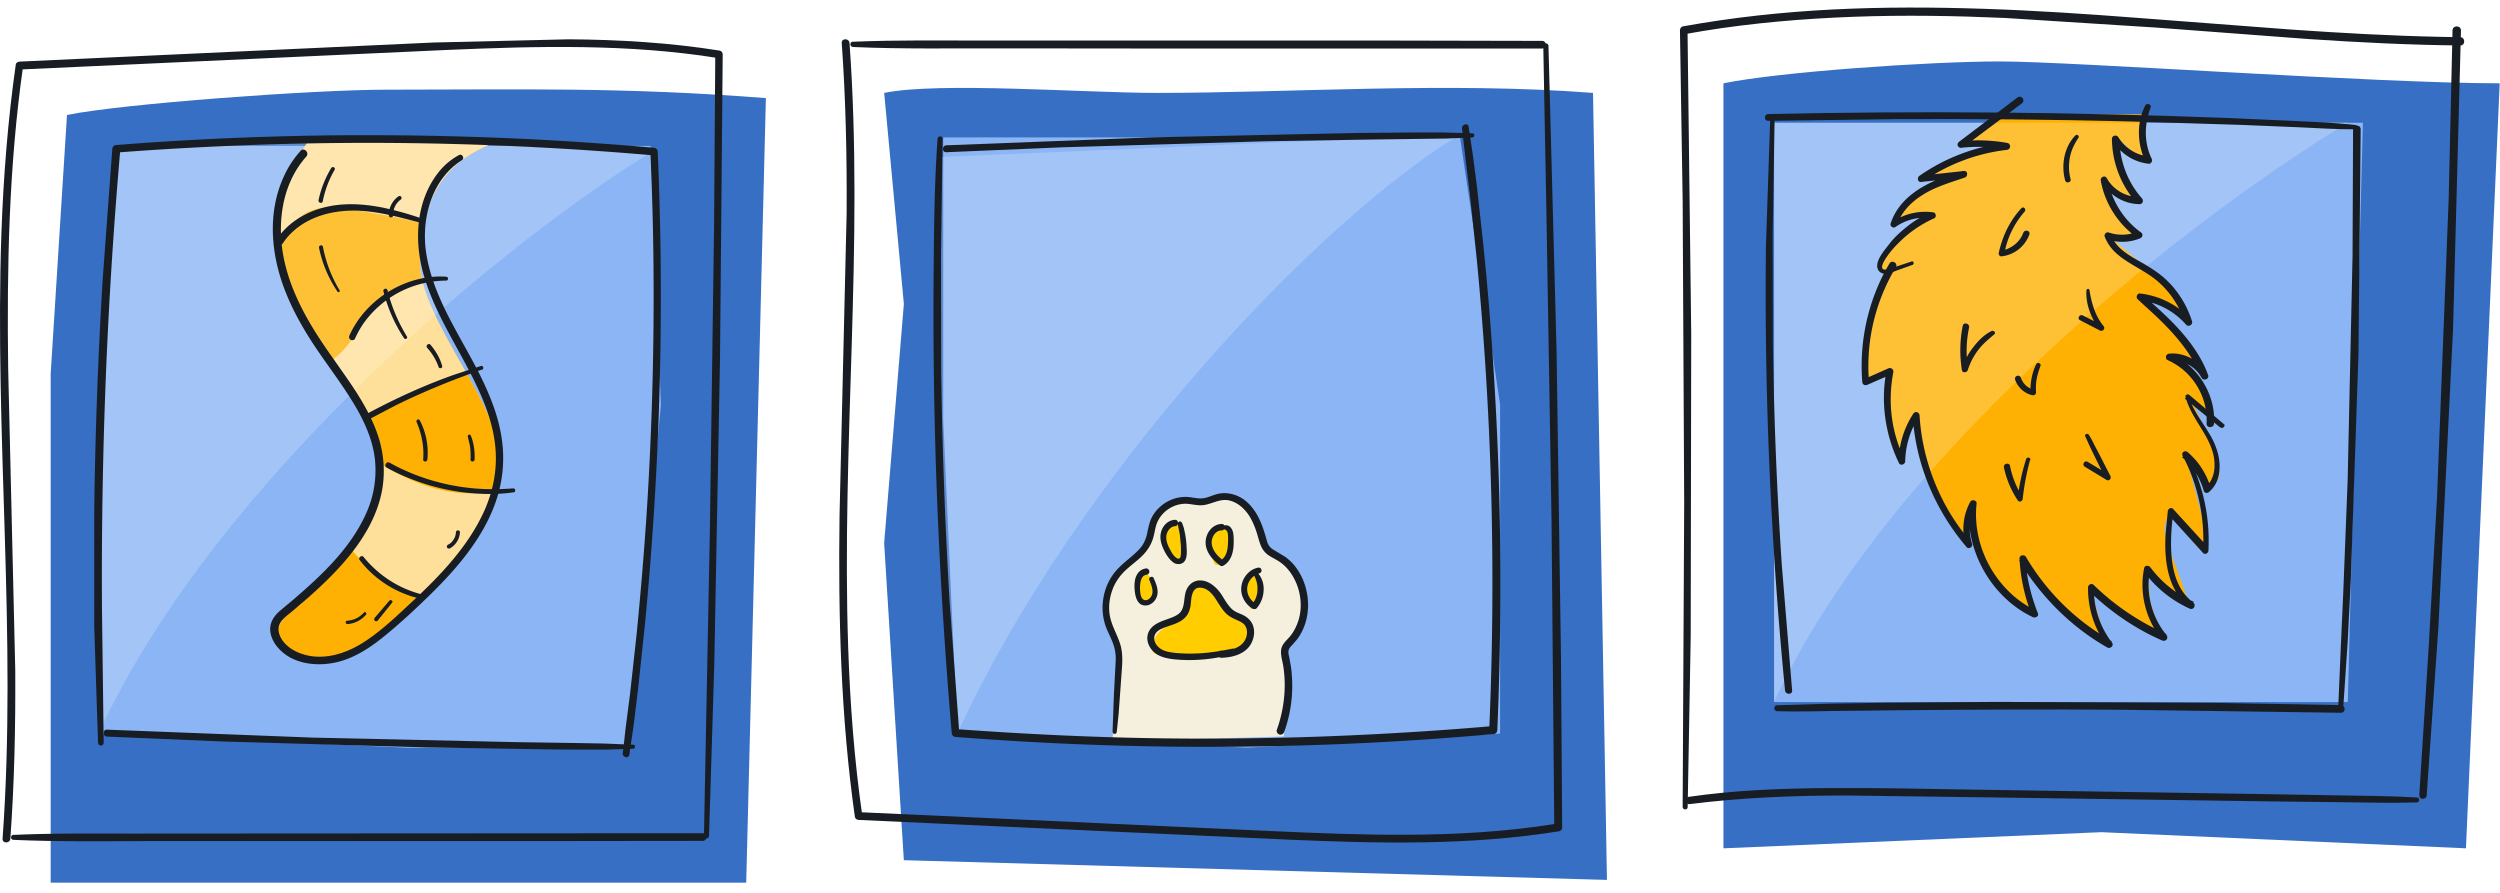 <svg xmlns="http://www.w3.org/2000/svg" xmlns:xlink="http://www.w3.org/1999/xlink" width="196" height="70" fill="none"><style><![CDATA[.B{fill:#366fc4}.C{fill:#8bb5f4}.D{fill:#feb103}.E{fill-rule:evenodd}.F{fill:#181d23}.G{color-interpolation-filters:sRGB}.H{flood-opacity:0}]]></style><g filter="url(#A)" class="B"><path d="M189.802 62.98l2.646-59.976c-9.62 0-33.527-1.715-39.172-1.715s-17.423.833-21.686 1.715V62.98l29.625-1.265 28.587 1.265z"/></g><path d="M139.087 9.62h46.166l-1.184 45.423h-44.982V9.62z" class="C"/><path d="M168.083 12.708V8.96h-11.136l-2.866 2.122 3.142.386c.193.027-1.213.248-2.315.44-.882.154-3.032 1.314-3.997 1.874h2.73c-.597.165-2.012.628-2.894 1.158s-1.93 1.93-2.343 2.563c.165-.064.65-.28 1.268-.634s1.433-.147 1.764 0l-1.93 1.268c-1.048.717-2.04 2.453-2.205 2.922-.133.375.46.285.77.193a29.41 29.41 0 0 1-1.185 2.756c-.595 1.213-.707 4.364-.69 5.788l2.04-.827-.36 3.61c-.1 1.52.818 2.857 1.296 3.335l.165-1.24c.088-.55.698-1.626.992-2.095.01 1.102.182 3.605.8 4.796l2.92 5.072.552-3.032c.01 1.13.23 3.76 1.047 5.237s3.06 2.84 4.08 3.335c-.165-.303-.53-1.036-.66-1.544s-.184-1.957-.193-2.618l2.48 3.86c.838 1.28 2.922 2.187 3.86 2.48a21.07 21.07 0 0 1-.634-1.654c-.242-.728-.56-2.178-.69-2.81l2.012 2.288c.794.816 2.72 1.645 3.583 1.957l-.882-2.7c-.154-.706-.174-2.187-.165-2.84l1.047 1.13c.64.684 1.718 1.534 2.178 1.874l-1.792-4.96c-.463-1.6.193-2.086.58-2.122.873 1.415 2.618 3.92 2.618 2.618 0-1.626-1.93-7.414-1.57-7.22.287.154 1.167 1.975 1.57 2.866 0-.074.116-.32.58-.717.58-.496.386-.937-.303-2.922a28.74 28.74 0 0 0-1.681-3.804l1.68 1.433a7.47 7.47 0 0 1-.276-1.433c-.055-.717-3.4-3.363-2.618-3.307.617.044 1.856.882 2.398 1.295a11.69 11.69 0 0 0-1.185-1.957c-.574-.75-2.83-2.977-3.887-3.997.1.046.524.193 1.406.413s2.02 1.01 2.48 1.378c-.294-.625-1.263-2.194-2.784-3.473l-3.725-3.154c.137.096.482.232 1.106.232h1.654c-.12-.092-.496-.402-1.047-.91s-1.406-2.472-1.764-3.4a12.32 12.32 0 0 0 1.157 1.047c.53.42 1.232.542 1.516.55-.12-.322-.468-1.14-.91-1.847s-.92-2.572-1.103-3.418l2.316 2.095z" class="D"/><path opacity=".2" d="M139.087 9.62h44.982c-11.1 6.688-35.633 25.137-44.982 45.423V9.62z" fill="#fff" class="E"/><g class="F"><path d="M189.473 62.91c-1.88.053-3.762.013-5.643-.013l-5.642-.066-22.334-.318-11.087-.146c-4.12 0-8.225.16-12.305.676-.318.04-.398-.517-.08-.57 3.656-.53 7.352-.662 11.048-.69s7.378.066 11.073.12l22.347.344 6.265.106c2.133.04 4.265.04 6.385.172.225.013.225.384-.027.384z"/><path d="M131.92 63.253l.12-23.817-.12-23.697-.212-13.365c0-.132.092-.278.225-.305 3.88-.702 7.815-1.126 11.75-1.325 3.948-.2 7.908-.185 11.87-.053 3.974.132 7.948.397 11.92.702l12 .914c3.974.278 7.96.503 11.935.583l1.47.026c.423 0 .423.662 0 .65-3.96-.04-7.922-.238-11.882-.503l-11.948-.9-11.87-.755c-3.934-.172-7.88-.238-11.816-.093-3.96.146-7.92.477-11.828 1.113l-1.457.252c.08-.106.16-.2.225-.305l.29 23.817-.04 23.697-.238 13.365c.026.265-.397.278-.397 0z"/><path d="M189.672 62.353l.742-11.696.65-11.696.914-23.42.3-13.153c0-.424.663-.424.663 0l-.623 23.432-1.152 23.42-.914 13.127c-.027.344-.583.358-.57-.013zm-50.336-7.06l4.32-.132 4.318-.066 8.65-.066 17.207.08 9.7.172c.384.013.384.6 0 .6l-17.3-.238c-5.735-.04-11.47-.013-17.206.04l-4.848.053c-1.616.026-3.232.066-4.85.026-.3-.026-.3-.464 0-.477z"/><path d="M183.327 55.266l.186-4.398.198-4.398.345-8.81.384-17.63.04-9.895c0-.384.596-.384.596 0l-.173 17.63-.596 17.617-.25 4.94-.332 4.94c-.013.265-.397.265-.397 0z"/><path d="M184.69 10.136c-1.496.013-2.993-.093-4.5-.16l-4.5-.185-8.98-.278c-5.988-.146-11.988-.2-17.99-.172l-10.093.132c-.345.013-.345-.517 0-.53 5.987-.132 11.987-.172 17.988-.12s11.988.2 17.975.424l5.047.225c1.682.08 3.364.132 5.033.33.212.026.226.33 0 .33z"/><path d="M139.125 9.447l-.146 8.782.013 8.7a331.46 331.46 0 0 0 .702 17.379l.808 9.815c.04.358-.516.358-.556 0a319.99 319.99 0 0 1-1.219-17.432 316.97 316.97 0 0 1-.278-17.38l.33-9.842c.027-.238.345-.238.345-.013zm29.485-1.02c-.5 1.298-.53 2.755.08 4.014.08.16-.013.4-.225.397a3.72 3.72 0 0 1-2.795-1.775l.5-.133c.013 1.696.636 3.364 1.762 4.623.145.172.053.45-.186.45-1.218 0-2.384-.7-2.967-1.75l.464-.2c.3 1.656 1.232 3.18 2.6 4.16.2.133.146.384-.066.477a3.73 3.73 0 0 1-2.57.079l.318-.318c.4 1.086 1.55 1.656 2.504 2.2.543.318 1.06.65 1.536 1.046a7.28 7.28 0 0 1 1.312 1.47 7.72 7.72 0 0 1 .98 2.027c.08.252-.278.477-.464.265-.914-1.047-2.2-1.748-3.6-1.907l.185-.45c1.6 1.417 3.22 2.835 4.345 4.676a8.44 8.44 0 0 1 .795 1.629c.105.305-.358.5-.517.212-.477-.914-1.5-1.43-2.517-1.35l.133-.503c1.616.702 2.834 2.212 3.232 3.934a5.25 5.25 0 0 1 .132 1.51c-.026.37-.596.37-.583 0 .093-1.63-.636-3.232-1.894-4.265a5.34 5.34 0 0 0-1.166-.715c-.106-.04-.145-.2-.12-.305.027-.12.146-.185.252-.2 1.205-.106 2.4.556 3.007 1.603l-.517.212c-.78-1.934-2.16-3.47-3.67-4.888l-1.3-1.192c-.16-.146-.04-.477.185-.45 1.523.172 2.967.888 3.987 2.04l-.463.265c-.398-1.258-1.126-2.384-2.12-3.245-.914-.795-2.053-1.245-2.993-1.987-.517-.4-.94-.9-1.18-1.537-.067-.186.145-.384.318-.318a3.25 3.25 0 0 0 2.291-.079l-.066.477c-1.484-1.046-2.53-2.676-2.848-4.464-.053-.265.318-.464.464-.2a2.92 2.92 0 0 0 2.516 1.484l-.185.45c-1.22-1.378-1.908-3.166-1.92-5.007 0-.265.358-.358.5-.133.504.82 1.378 1.404 2.345 1.5l-.225.397c-.65-1.4-.702-3.06.013-4.424.146-.16.5-.027.4.185z"/><path d="M174.068 33.516l-2.782-2.265.305-.172c.358 1.152 1.152 2.093 1.748 3.14.504.9.808 1.934.623 2.967a2.31 2.31 0 0 1-.781 1.391c-.133.12-.358.08-.41-.106a5.32 5.32 0 0 0-1.696-2.623l.384-.29c.954 1.815 1.537 3.815 1.67 5.868a15.69 15.69 0 0 1 .013 1.749c-.013.2-.278.344-.424.172l-2.755-3.033.424-.172c-.133 1.033-.212 2.08-.16 3.113.053.967.225 1.96.702 2.808.265.477.622.874 1.046 1.205.106.08.106.265.027.37-.093.12-.226.133-.358.066a9.13 9.13 0 0 1-3.577-2.914l.49-.066c-.345 1.762.145 3.67 1.284 5.047.212.252-.04.57-.344.437-2.146-.94-4.12-2.305-5.79-3.947l.45-.185a6.94 6.94 0 0 0 1.43 4.318c.173.225-.16.503-.37.37-2.226-1.258-4.173-3.007-5.723-5.047a18.39 18.39 0 0 1-1.205-1.788l.5-.133c.093 1.47.437 2.914.98 4.28.106.252-.212.397-.397.305-2.557-1.205-4.398-3.775-4.888-6.544-.133-.782-.172-1.576-.093-2.37l.5.133c-.503.927-.596 2.027-.278 3.033.08.238-.265.464-.437.252-1.92-2.252-3.285-4.967-3.894-7.868-.173-.82-.28-1.643-.332-2.477l.49.132a6.69 6.69 0 0 0-1.073 3.497c0 .238-.37.384-.49.132-1.086-2.24-1.457-4.835-.966-7.272l.397.305-1.908.835c-.185.08-.384-.013-.397-.225a15.92 15.92 0 0 1 1.166-7.365 14.44 14.44 0 0 1 .967-1.921c.185-.318.69-.027.5.29-1.26 2.106-2 4.477-2.133 6.928-.04.69-.026 1.39.027 2.08l-.398-.225 1.908-.848c.212-.093.437.066.397.305-.45 2.318-.16 4.755.914 6.875l-.5.132a7.06 7.06 0 0 1 1.152-3.762c.146-.225.464-.133.49.133.172 2.848 1.086 5.63 2.622 8.04.437.676.914 1.325 1.457 1.934l-.437.252c-.37-1.14-.238-2.397.33-3.444.12-.225.53-.132.5.133-.29 2.69.835 5.404 2.848 7.193a7.97 7.97 0 0 0 1.881 1.232l-.397.305c-.57-1.417-.888-2.9-.967-4.424-.013-.265.358-.344.5-.133 1.26 2.146 2.967 4.027 4.98 5.484.57.41 1.165.78 1.76 1.14l-.37.37a7.46 7.46 0 0 1-1.497-4.596c0-.225.29-.358.45-.185 1.656 1.616 3.577 2.9 5.696 3.84l-.344.437c-1.272-1.55-1.802-3.616-1.405-5.6.053-.252.37-.225.49-.066a8.39 8.39 0 0 0 3.404 2.702l-.278.477c-1.775-1.338-2.053-3.696-1.934-5.762l.172-1.815c.026-.2.265-.344.424-.172l2.768 3.033-.424.172a14.41 14.41 0 0 0-.9-5.842c-.2-.53-.437-1.033-.702-1.537-.133-.252.172-.464.384-.29.874.73 1.5 1.735 1.828 2.835l-.41-.106c.715-.61.795-1.6.623-2.45-.226-1.06-.86-1.934-1.404-2.848-.332-.556-.623-1.126-.795-1.735-.053-.185.172-.29.304-.172l2.742 2.318c.067.146-.145.344-.29.225z"/><path d="M149.92 20.773l-1.073.384c-.304.106-.622.265-.953.305-.28.026-.544-.08-.663-.344-.106-.238-.053-.503.04-.73.106-.265.278-.503.437-.73l.57-.73c.397-.464.86-.874 1.338-1.245.543-.424 1.14-.768 1.775-1.06l.132.477c-1.033-.132-2.066.093-2.927.702-.186.12-.438-.08-.37-.278.596-1.84 2.278-2.914 4-3.577l1.682-.556.067.517-3.365.358c-.278.026-.318-.344-.132-.477a15.03 15.03 0 0 1 6.835-2.596l-.067.53a11.56 11.56 0 0 0-3.51-.133c-.106.013-.225-.093-.252-.185-.04-.12.027-.225.12-.3L158.2 7.62c.12-.093.318-.013.397.106.08.146.027.305-.106.397l-4.622 3.457-.133-.5a12.53 12.53 0 0 1 3.656.132c.132.027.212.172.2.3-.027.146-.133.225-.265.24a14.36 14.36 0 0 0-6.584 2.5l-.132-.477 3.365-.37c.304-.04.33.424.066.517-1.166.397-2.345.73-3.378 1.404-.874.556-1.643 1.364-1.96 2.37l-.37-.278a4.56 4.56 0 0 1 3.245-.768c.212.026.252.384.066.464a9.14 9.14 0 0 0-2.636 1.775c-.384.37-.742.755-1.046 1.192-.133.185-.742 1.06-.16 1.06.145 0 .278-.053.4-.093l.53-.172 1.086-.358c.212-.12.305.2.093.265zm13.034-9.975c-.317.477-.57.98-.675 1.55-.106.556-.093 1.126.053 1.682.08.278-.345.384-.424.12-.33-1.192-.08-2.636.808-3.537.12-.12.33.04.238.185zm.86 11.948c.16.993.438 2.013 1.1 2.808.172.2-.04.464-.278.358l-1.563-.808c-.252-.132-.027-.503.225-.37l1.576.795-.305.305c-.596-.887-1.06-1.947-.993-3.047-.013-.146.212-.2.238-.04zm-.053 11.34c.173.252.305.53.438.795l.423.808.835 1.63c.093.2-.106.424-.305.305l-1.708-1.033c-.24-.146-.027-.53.225-.384l1.722 1.033-.305.305-.82-1.67-.398-.82-.384-.848c-.08-.172.186-.265.278-.12zm-4.61 2a19.57 19.57 0 0 0-.57 3.02c-.026.212-.278.305-.4.106a7.49 7.49 0 0 1-1.073-2.557c-.067-.305.4-.437.476-.132.173.874.504 1.7.994 2.464l-.4.106c.133-1.06.345-2.093.676-3.113.066-.186.384-.106.318.106zm-2.808-9.868c-.45.384-.9.755-1.26 1.232a5.28 5.28 0 0 0-.808 1.563c-.066.212-.424.252-.463 0a9.85 9.85 0 0 1 .066-3.471c.066-.318.556-.186.5.132-.225 1.046-.252 2.146-.093 3.206h-.463a5.4 5.4 0 0 1 .9-1.682c.384-.5.86-.98 1.418-1.245.172-.08.37.133.212.265zm2.4-9.643c-.82.94-1.417 2.12-1.602 3.364l-.28-.278c.782-.133 1.484-.65 1.762-1.404.106-.305.596-.172.477.132a2.63 2.63 0 0 1-2.186 1.71c-.16.013-.238-.16-.212-.278.292-1.3.86-2.517 1.775-3.497.173-.172.4.08.265.252zm1.232 12.106c-.12.33-.238.676-.3 1.033-.066.344-.066.702-.053 1.06.013.146-.146.24-.278.212-.636-.132-1.153-.623-1.365-1.232a.24.24 0 0 1 .173-.29c.132-.04.25.04.3.172.146.464.543.808 1.02.927l-.278.212c-.027-.755.106-1.55.45-2.225.093-.186.398-.066.33.132z"/></g><g filter="url(#B)" class="B"><path d="M122.458 65.456l-1.094-61.7c-11.32-.882-23.765 0-34.182 0-5.645 0-17.128-.882-21.39 0l1.543 16.54L65.79 39.05l1.543 24.862 55.124 1.544z"/></g><path d="M73.95 10.772h40.518l3.14 20.947v25.798L97.763 58.62l-22.71-1.102-1.103-24.642V10.772z" class="C"/><path d="M101.015 53.66c.044 1.588-.24 3.38-.386 4.08l-13.45.386c.294-1.82.827-5.755.606-6.946-.276-1.488-.717-1.984-.937-3.197s.055-1.488.937-2.866 2.26-2.315 2.646-3.473.386-1.6 1.6-2.26 1.102.1 2.536 0 .55-1.158 1.874-.33 2.095 1.433 2.425 2.59.22 1.268.992 1.764 1.654 1.158 2.48 3.087-1.323 3.804-1.323 4.3-.055.882 0 2.867z" fill="#f5f0dd"/><path d="M97.956 49.084c-.066-.706-1-.9-1.46-.9-.23-.017-1.488-1.82-2.15-2.453s-1.02.22-.937.9-.772 1.68-1.268 2.067-1.378.55-1.792 1.736 1.103.9 2.288 1.02 3.06 0 4.327-.496 1.075-.992.992-1.874zm-7.304-2.454c.303-.468-.524-1.6-.965-1.8-.468 0-.66 1.543-.138 2.288s.8-.027 1.103-.496zm.634-4.134c-.413-.854.303-1.433.855-1.654.165.046.496.226.496.58 0 .44.165 2.343-.276 2.73s-.662-.8-1.075-1.654zm3.5.33c-.33-.744.083-1.02 1.075-1.406 1.075.138.634 2.15-.1 2.73s-.634-.58-.965-1.323zm2.784 3.803c-.386-.496.22-1.406.8-1.8.9.7.386 1.8 0 2.646s-.413-.358-.8-.854z" fill="#ffcd00"/><path opacity=".2" d="M73.508 12.316l40.96-1.764C103.37 17.24 84.4 37.232 75.05 57.518l-1.543-22.932v-22.27z" fill="#fff" class="E"/><g class="F"><path d="M121.4 3.603l.635 23.936.345 23.936.093 13.405c0 .12-.093.265-.226.29-6.994 1.126-14.08.967-21.127.662l-33.805-1.55c-.12 0-.265-.093-.29-.225-1.113-7.828-1.31-15.75-1.205-23.644l.556-23.697c.026-4.45-.066-8.9-.384-13.34-.026-.397.583-.397.61 0 .57 7.88.41 15.79.172 23.67s-.543 15.776-.278 23.67c.146 4.41.477 8.822 1.1 13.18-.093-.08-.2-.146-.29-.225l32.347 1.484c3.524.16 7.034.305 10.558.29 3.973-.013 7.947-.238 11.868-.874-.08.093-.145.2-.225.29l-.212-23.936-.397-23.936-.252-13.392c-.013-.265.397-.265.41 0z"/><path d="M66.864 3.272c3.523-.146 7.047-.093 10.57-.093h31.593l11.868.026c.398 0 .398.6 0 .6h-21.14c-7.007 0-14.014 0-21.022-.013-3.947-.013-7.908.066-11.855-.106-.278-.026-.278-.4-.013-.424zm48.56 7.51l-2.054.08-6.013.08-8.067.132-16.054.477-9.047.384c-.358.013-.344-.53 0-.543l16.134-.623 16.054-.344 4.53-.04h2.225l2.305.066c.2 0 .2.318-.013.33z"/><path d="M73.898 10.876l-.12 9.14.013 9.047c.08 6.054.305 12.12.662 18.16l.755 10.24-.305-.305c5.47.4 10.94.662 16.425.73 5.497.066 10.994-.04 16.5-.33a267.82 267.82 0 0 0 9.233-.636l-.305.305a268.41 268.41 0 0 0 .16-18.452c-.16-6.12-.543-12.24-1.126-18.333l-.543-5.126-.318-2.6-.304-2.623c-.053-.344.476-.5.516-.146l.345 2.305.3 2.33.503 4.57a239.74 239.74 0 0 1 .769 9.246 259.67 259.67 0 0 1 .569 18.452 271.21 271.21 0 0 1-.238 10.398c-.013.172-.133.3-.305.305a251.67 251.67 0 0 1-16.425.927c-5.497.132-10.995.08-16.492-.146-3.086-.133-6.16-.318-9.246-.556-.172-.013-.3-.132-.305-.305a396.26 396.26 0 0 1-1.14-18.147c-.24-6.053-.33-12.12-.278-18.174.026-3.418.066-6.848.305-10.266.026-.252.4-.265.4 0zm22.836 40.348c-.98.33-2.013.477-3.047.517a11.49 11.49 0 0 1-1.51-.04c-.464-.04-.94-.12-1.35-.33-.7-.358-1.14-1.245-.702-1.96.33-.53.98-.715 1.523-.914.265-.093.53-.2.755-.37.24-.185.344-.45.397-.755.066-.344.066-.702.186-1.046.132-.358.397-.662.768-.768.808-.238 1.563.397 1.987 1.02.212.318.397.676.65.967a1.56 1.56 0 0 0 .411.371c.2.12.4.185.6.278.4.185.742.5.86.94.12.4.053.86-.132 1.245-.424.888-1.47 1.166-2.37 1.192-.37.013-.37-.583 0-.57.662.013 1.47-.172 1.828-.782.146-.252.212-.556.16-.848-.066-.33-.278-.53-.57-.662-.358-.172-.702-.3-.993-.556-.278-.252-.477-.57-.675-.874-.318-.517-.715-1.166-1.404-1.205-.702-.04-.7.86-.755 1.35-.053.33-.146.65-.358.9a1.72 1.72 0 0 1-.636.477c-.477.238-1.033.33-1.484.6-.172.12-.318.265-.37.5-.066.318.106.623.33.835.318.3.768.384 1.18.437.503.053 1.007.08 1.5.066 1.047-.013 2.08-.172 3.1-.384.252-.066.344.3.106.37zm1.908-6.266c.318.384.464.86.424 1.364a2.26 2.26 0 0 1-.543 1.364c-.066.08-.2.08-.3.04-.6-.33-.993-1.046-.9-1.735.08-.7.6-1.338 1.298-1.484.3-.066.397.344.12.437-.5.16-.887.57-.954 1.1-.066.517.225 1.033.676 1.285l-.3.04c.517-.596.543-1.497.185-2.2-.053-.172.16-.37.278-.212zm-2.954-3.5c.12-.318.543-.37.768-.132.278.278.265.755.265 1.126.013.702-.146 1.523-.808 1.894-.066.04-.172.053-.24 0-.596-.424-1.18-1.086-1.152-1.868.026-.7.53-1.378 1.258-1.4.318-.013.318.503 0 .503-.5.013-.795.53-.782.967.013.583.477 1.073.914 1.4h-.24c.45-.238.57-.768.596-1.232.013-.265.026-.556 0-.82-.013-.12-.04-.252-.146-.33-.066-.053-.212-.106-.265 0-.053.066-.212 0-.172-.106z"/><path d="M92.668 40.97l.146.424.106.5c.053.305.093.623.106.94.026.45.106 1.258-.5 1.378-.517.106-.914-.45-1.14-.835-.278-.5-.503-1.06-.37-1.616.12-.53.543-.98 1.1-1.007.318-.013.318.477 0 .5s-.543.305-.636.583c-.12.397.026.82.212 1.166.093.172.185.37.318.53.093.106.252.278.397.265.16-.013.16-.225.172-.344a6.56 6.56 0 0 0 0-.715l-.08-.82-.16-.82c-.026-.225.252-.3.318-.106zm-2.226 4.346c.212.464.437 1.007.238 1.5-.146.384-.543.702-.967.65-.5-.053-.662-.556-.728-.98-.053-.37-.066-.755.026-1.126.12-.424.397-.742.848-.795.132-.013.252.12.252.252 0 .146-.12.238-.252.252h-.013c-.013 0-.026 0-.04.013-.026.013-.053.013-.08.026.04-.013-.04.027-.053.027l-.013.013c.013-.013-.026.026-.026.026a.7.7 0 0 0-.16.252c-.093.265-.106.53-.093.808.013.24.04.676.305.795.238.106.503-.12.596-.318.2-.384-.04-.9-.185-1.272-.066-.172.252-.318.344-.133zm-3.218 12.067l.106-2.9.146-2.782c0-.45-.066-.874-.225-1.285-.146-.397-.344-.768-.503-1.152a4.39 4.39 0 0 1-.265-2.225c.093-.715.358-1.417.795-2.013.424-.596 1.007-1.02 1.55-1.497.252-.225.503-.45.7-.73.225-.318.344-.662.424-1.046.08-.397.16-.808.344-1.18.16-.305.37-.583.623-.808a2.98 2.98 0 0 1 1.974-.808c.424-.013.82.12 1.245.12s.795-.2 1.192-.318c.755-.225 1.55-.04 2.186.4.676.5 1.1 1.205 1.404 1.974.146.37.265.768.37 1.152.053.185.106.37.225.53.106.146.252.238.4.33l.86.517c.24.185.464.384.65.6.782.927 1.166 2.146 1.126 3.35-.026.623-.16 1.22-.424 1.788a4.15 4.15 0 0 1-.437.73l-.33.384c-.12.133-.265.252-.318.424s-.013.37.027.556l.132.715c.066.424.093.848.106 1.285.027.888-.066 1.788-.265 2.663-.092.4-.212.82-.357 1.22-.053.146-.2.252-.37.212-.146-.04-.265-.212-.212-.37.57-1.6.768-3.325.503-5.007-.066-.424-.225-.874-.16-1.3.066-.397.37-.662.623-.94.357-.4.6-.9.755-1.417.3-1.06.145-2.24-.37-3.206-.252-.477-.596-.914-1.033-1.232-.265-.2-.557-.33-.835-.5a1.69 1.69 0 0 1-.755-.888c-.146-.37-.225-.755-.358-1.14-.132-.37-.278-.715-.477-1.06-.37-.6-.927-1.14-1.642-1.298-.78-.172-1.457.384-2.225.384-.424 0-.848-.133-1.272-.12a2.44 2.44 0 0 0-.914.225c-.596.278-1.073.782-1.285 1.417-.12.397-.16.808-.3 1.192-.12.344-.3.65-.53.94-.424.53-1.007.914-1.5 1.364-.517.464-.914 1.02-1.14 1.682-.225.65-.3 1.364-.16 2.04.16.782.6 1.457.82 2.225.24.848.106 1.762.053 2.623L87.7 55.98l-.146 1.4c-.013.2-.318.212-.318 0z"/></g><g filter="url(#C)" class="B"><path d="M54.975 65.683l1.543-61.52c-11.32-.882-19.35-.66-29.767-.66-5.645 0-20.764 1.103-25.027 1.984L.445 25.773v39.9h54.53z"/></g><path d="M9.265 11.44h41.74l.815 20.286-2.58 26.9H31.977L7.788 57.525V33.5l1.477-22.05z" class="C"/><use xlink:href="#D" class="D"/><use xlink:href="#D" fill="#fff" fill-opacity=".6"/><g class="E"><path d="M26.06 51.857l-.52.155c-1.072.322-5.07-1.323-3.308-3.528.526-.657 1.296-1.344 2.142-2.097 1.067-.95 2.254-2.008 3.222-3.25.638.753 2.133 2.37 3.015 2.81s2.112.796 2.616.918l-.3.295c-3.934 3.825-4.076 3.867-6.865 4.696zM38.707 38.41l.392-1.39c.54-2.048-.925-4.9-2.562-7.826-.47.257-1.517.792-1.958.88s-4.136 1.84-5.928 2.704c.406 1.065.717 2.205.857 3.372.77.547 2.866 1.764 5.07 2.26s3.67.206 4.13 0zM32.925 20.59c0 .432.06.887.172 1.362-1.394.44-4.094 1.62-4.693 3.158-.617 1.588-1.8 2.72-2.315 3.087-1.378-1.783-3.53-5.472-4.31-8.703.37-1.068 1.643-3.204 3.76-3.204s6.007.82 7.688 1.23c-.19.887-.3 1.903-.3 3.07z" class="D"/><path opacity=".2" d="M9.265 11.77l19.69-.882 22.38.882C40.238 18.46 17.07 37.24 7.72 57.524V34.593L9.265 11.77z" fill="#fff"/></g><g class="F"><path d="M55.19 65.537l.464-23.936.33-23.936.093-13.405c.066.106.146.2.212.29-7.007-1.126-14.147-.94-21.207-.636L1.515 5.452c.093-.08.2-.146.29-.225C.694 13.042.535 20.95.64 28.832l.556 23.697c.026 4.41-.066 8.822-.384 13.22-.026.397-.65.397-.61 0 .57-7.92.41-15.87.172-23.803C.137 34.064-.167 26.17.11 18.274.27 13.85.614 9.44 1.237 5.055c.013-.132.172-.212.29-.225l32.466-1.497 10.6-.252c3.96.026 7.935.265 11.842.888.133.026.225.172.225.29l-.212 23.936-.45 23.95-.41 13.392c-.013.265-.424.265-.41 0z"/><path d="M1.065 65.457c3.523-.16 7.047-.093 10.57-.106l43.448-.026c.397 0 .397.6 0 .6l-10.57.013H12.92c-3.947 0-7.908.08-11.855-.093-.265 0-.265-.384 0-.397zm48.56-6.755l-2.053.066h-1.974a205.35 205.35 0 0 1-4.04-.04l-8.067-.132-16.054-.464-9.047-.384c-.344-.013-.358-.556 0-.543l16.134.623 16.054.358 4.53.066 2.225.04 2.305.093c.2-.013.2.305-.013.318z"/><path d="M7.688 58.265l-.3-9.14v-9.047a377.44 377.44 0 0 1 .662-18.161l.755-10.24c.013-.172.132-.3.305-.305 5.47-.437 10.94-.676 16.425-.755a263.52 263.52 0 0 1 16.492.318 267.97 267.97 0 0 1 9.233.649c.172.013.3.132.305.305a262.44 262.44 0 0 1 .146 18.545 268.12 268.12 0 0 1-1.139 18.426l-.543 5.126-.318 2.6c-.106.86-.252 1.722-.37 2.583-.053.344-.57.2-.517-.146.106-.782.172-1.563.278-2.345l.3-2.33.503-4.57a300.52 300.52 0 0 0 .768-9.153 264.87 264.87 0 0 0 .57-18.346 247.61 247.61 0 0 0-.252-10.398l.305.305a261.36 261.36 0 0 0-16.425-.914 253.68 253.68 0 0 0-16.491.146c-3.086.133-6.16.305-9.246.543l.305-.305a377.93 377.93 0 0 0-1.152 18.147 396.24 396.24 0 0 0-.29 18.174l.132 10.266c-.026.278-.4.265-.437.013zM36.18 12.58c-2.33 1.5-3.152 4.517-2.782 7.153.5 3.484 2.6 6.45 4.16 9.524.782 1.563 1.47 3.206 1.748 4.94a10.36 10.36 0 0 1-.305 4.73c-.9 2.94-2.954 5.4-5.1 7.524-1.14 1.126-2.318 2.225-3.55 3.245-1.258 1.047-2.663 2.013-4.305 2.292-1.457.252-3.166 0-4.2-1.152-.5-.543-.835-1.325-.57-2.04.146-.397.424-.702.742-.967.3-.252.596-.5.887-.742 2.252-1.92 4.57-4.08 5.8-6.835a8.15 8.15 0 0 0 .69-4.226c-.172-1.576-.86-3.06-1.67-4.398-.848-1.404-1.84-2.715-2.768-4.067-.98-1.43-1.868-2.94-2.517-4.543-1.205-2.954-1.537-6.372-.12-9.325.318-.675.742-1.298 1.245-1.868.265-.305.715.146.45.45-2.066 2.318-2.37 5.7-1.616 8.623.424 1.642 1.152 3.18 2.013 4.623.848 1.43 1.84 2.755 2.782 4.12.9 1.3 1.762 2.662 2.318 4.16.543 1.444.715 2.994.464 4.517-.5 2.927-2.477 5.378-4.557 7.378a37.14 37.14 0 0 1-1.696 1.537c-.3.238-.57.5-.86.73-.278.238-.596.45-.82.755-.45.6-.093 1.364.397 1.828.517.503 1.22.768 1.907.887 1.537.238 3.06-.344 4.318-1.18 1.338-.887 2.53-2.04 3.696-3.126 2.186-2.04 4.345-4.292 5.6-7.06.6-1.338.94-2.808.914-4.28-.026-1.722-.543-3.404-1.245-4.98-1.4-3.153-3.497-5.987-4.437-9.338-.755-2.7-.57-5.828 1.272-8.067.424-.503.914-.914 1.497-1.232.265-.172.503.24.238.4z"/><path d="M32.935 17.453c-1.695-.437-3.364-.914-5.126-.94-1.404-.013-2.82.278-4.027 1.02-.636.397-1.192.914-1.603 1.537-.2.305-.7.027-.5-.278.795-1.22 2.066-2.04 3.444-2.45 1.6-.477 3.272-.384 4.888-.066a25.18 25.18 0 0 1 2.994.834c.238.08.146.397-.08.344zM34.975 22a8 8 0 0 0-6.107 2.874 7.02 7.02 0 0 0-1.033 1.669c-.053.133-.238.16-.344.093-.132-.08-.146-.225-.093-.344 1.02-2.24 3.14-3.894 5.537-4.437.676-.146 1.364-.212 2.053-.16.185.013.185.305-.013.305zm2.808 6.977c-2.318.808-4.596 1.735-6.795 2.82l-1.84.967c-.265.146-.517-.265-.238-.4 2.186-1.166 4.45-2.2 6.795-3.02l2-.65c.185-.053.265.225.08.3zm2.5 9.617c-1.325.2-2.676.16-4 0a16.95 16.95 0 0 1-3.894-.98c-.702-.265-1.404-.583-2.066-.954-.252-.133-.027-.53.225-.384 2.278 1.272 4.875 1.974 7.484 2.066a20.55 20.55 0 0 0 2.212-.053c.172-.013.212.278.04.305zm-7.18 8.372c-1.934-.384-3.722-1.5-4.914-3.073-.132-.172.172-.4.305-.24 1.205 1.484 2.835 2.53 4.702 2.98.212.053.12.37-.093.33zm-2.358.278l-1.14 1.417c-.053.066-.172.053-.225 0-.066-.066-.053-.16 0-.225l1.152-1.35c.106-.106.318.04.212.16zm-2.053.954c-.37.424-.9.7-1.457.728-.08 0-.132-.066-.132-.132 0-.08.066-.133.132-.133.5-.026.954-.265 1.285-.623.106-.132.278.04.172.16zm8.213-14.055c.252.583.33 1.258.305 1.88-.013.212-.33.212-.318 0a6.76 6.76 0 0 0-.026-.901c-.04-.305-.12-.583-.185-.874-.053-.146.172-.252.225-.106z"/><path d="M36.06 41.733a1.55 1.55 0 0 1-.782 1.258c-.08.04-.172.013-.225-.053-.04-.066-.013-.185.053-.225l.146-.08c.013-.013.026-.013.04-.026.026-.013-.026.026.013-.013.027-.013.04-.04.066-.053.04-.04.08-.08.106-.12.04-.04.053-.066.08-.12l.08-.132c.026-.053.04-.08.053-.133l.04-.16c0-.026.013-.053.013-.08v-.066c0-.08.066-.146.146-.146.106-.013.172.066.172.146zM34.392 28.78a4.49 4.49 0 0 0-.901-1.51c-.146-.16.093-.4.252-.252.424.5.755 1.06.927 1.682.04.172-.225.238-.278.08zm-2.715-2.266c-.742-1.126-1.285-2.37-1.616-3.67-.053-.212.265-.3.318-.093.318 1.285.835 2.504 1.523 3.63.093.146-.132.278-.225.133zm-5.22-3.656a9.49 9.49 0 0 1-1.444-3.43c-.04-.2.265-.278.305-.08.225 1.205.675 2.358 1.3 3.404.08.12-.093.212-.172.106zm-.226-9.538c-.45.768-.755 1.6-.927 2.464-.04.212-.37.12-.33-.093a8.14 8.14 0 0 1 .993-2.517c.106-.172.37-.026.265.146zm5.18 2.332c-.397.278-.6.755-.596 1.232.013.212-.318.212-.33 0-.013-.596.278-1.166.768-1.497.066-.053.172-.013.212.053.04.08.013.16-.053.212zm1.496 17.298c.503.94.7 2.013.6 3.073-.013.212-.344.212-.33 0 .08-1.007-.12-2.013-.517-2.94-.066-.146.16-.3.238-.133z"/></g><defs><filter id="A" x="131.59" y="1.291" width="64.386" height="65.219" filterUnits="userSpaceOnUse" class="G"><feFlood result="A" class="H"/><feColorMatrix in="SourceAlpha" values="0 0 0 0 0 0 0 0 0 0 0 0 0 0 0 0 0 0 127 0"/><feOffset dx="3.528" dy="3.528"/><feColorMatrix values="0 0 0 0 0 0 0 0 0 0 0 0 0 0 0 0 0 0 0.2 0"/><feBlend in2="A"/><feBlend in="SourceGraphic"/></filter><filter id="B" x="65.791" y="3.373" width="60.196" height="65.611" filterUnits="userSpaceOnUse" class="G"><feFlood result="A" class="H"/><feColorMatrix in="SourceAlpha" values="0 0 0 0 0 0 0 0 0 0 0 0 0 0 0 0 0 0 127 0"/><feOffset dx="3.528" dy="3.528"/><feColorMatrix values="0 0 0 0 0 0 0 0 0 0 0 0 0 0 0 0 0 0 0.1 0"/><feBlend in2="A"/><feBlend in="SourceGraphic"/></filter><filter id="C" x=".445" y="3.478" width="59.602" height="65.734" filterUnits="userSpaceOnUse" class="G"><feFlood result="A" class="H"/><feColorMatrix in="SourceAlpha" values="0 0 0 0 0 0 0 0 0 0 0 0 0 0 0 0 0 0 127 0"/><feOffset dx="3.528" dy="3.528"/><feColorMatrix values="0 0 0 0 0 0 0 0 0 0 0 0 0 0 0 0 0 0 0.1 0"/><feBlend in2="A"/><feBlend in="SourceGraphic"/></filter><path id="D" d="M32.925 20.59c0-7.607 4.667-8.82 6.174-9.592H24.215c-.698 1.14-2.117 2.47-2.646 5.292-.662 3.528 2.646 9.48 4.52 11.907s4.19 6.946 3.307 11.245-5.402 6.835-7.166 9.04 2.235 3.85 3.308 3.528c3.308-.992 3.22-.8 7.387-4.85 3.97-3.86 5.072-5.953 6.174-10.143s-6.174-11.733-6.174-16.427z"/></defs></svg>